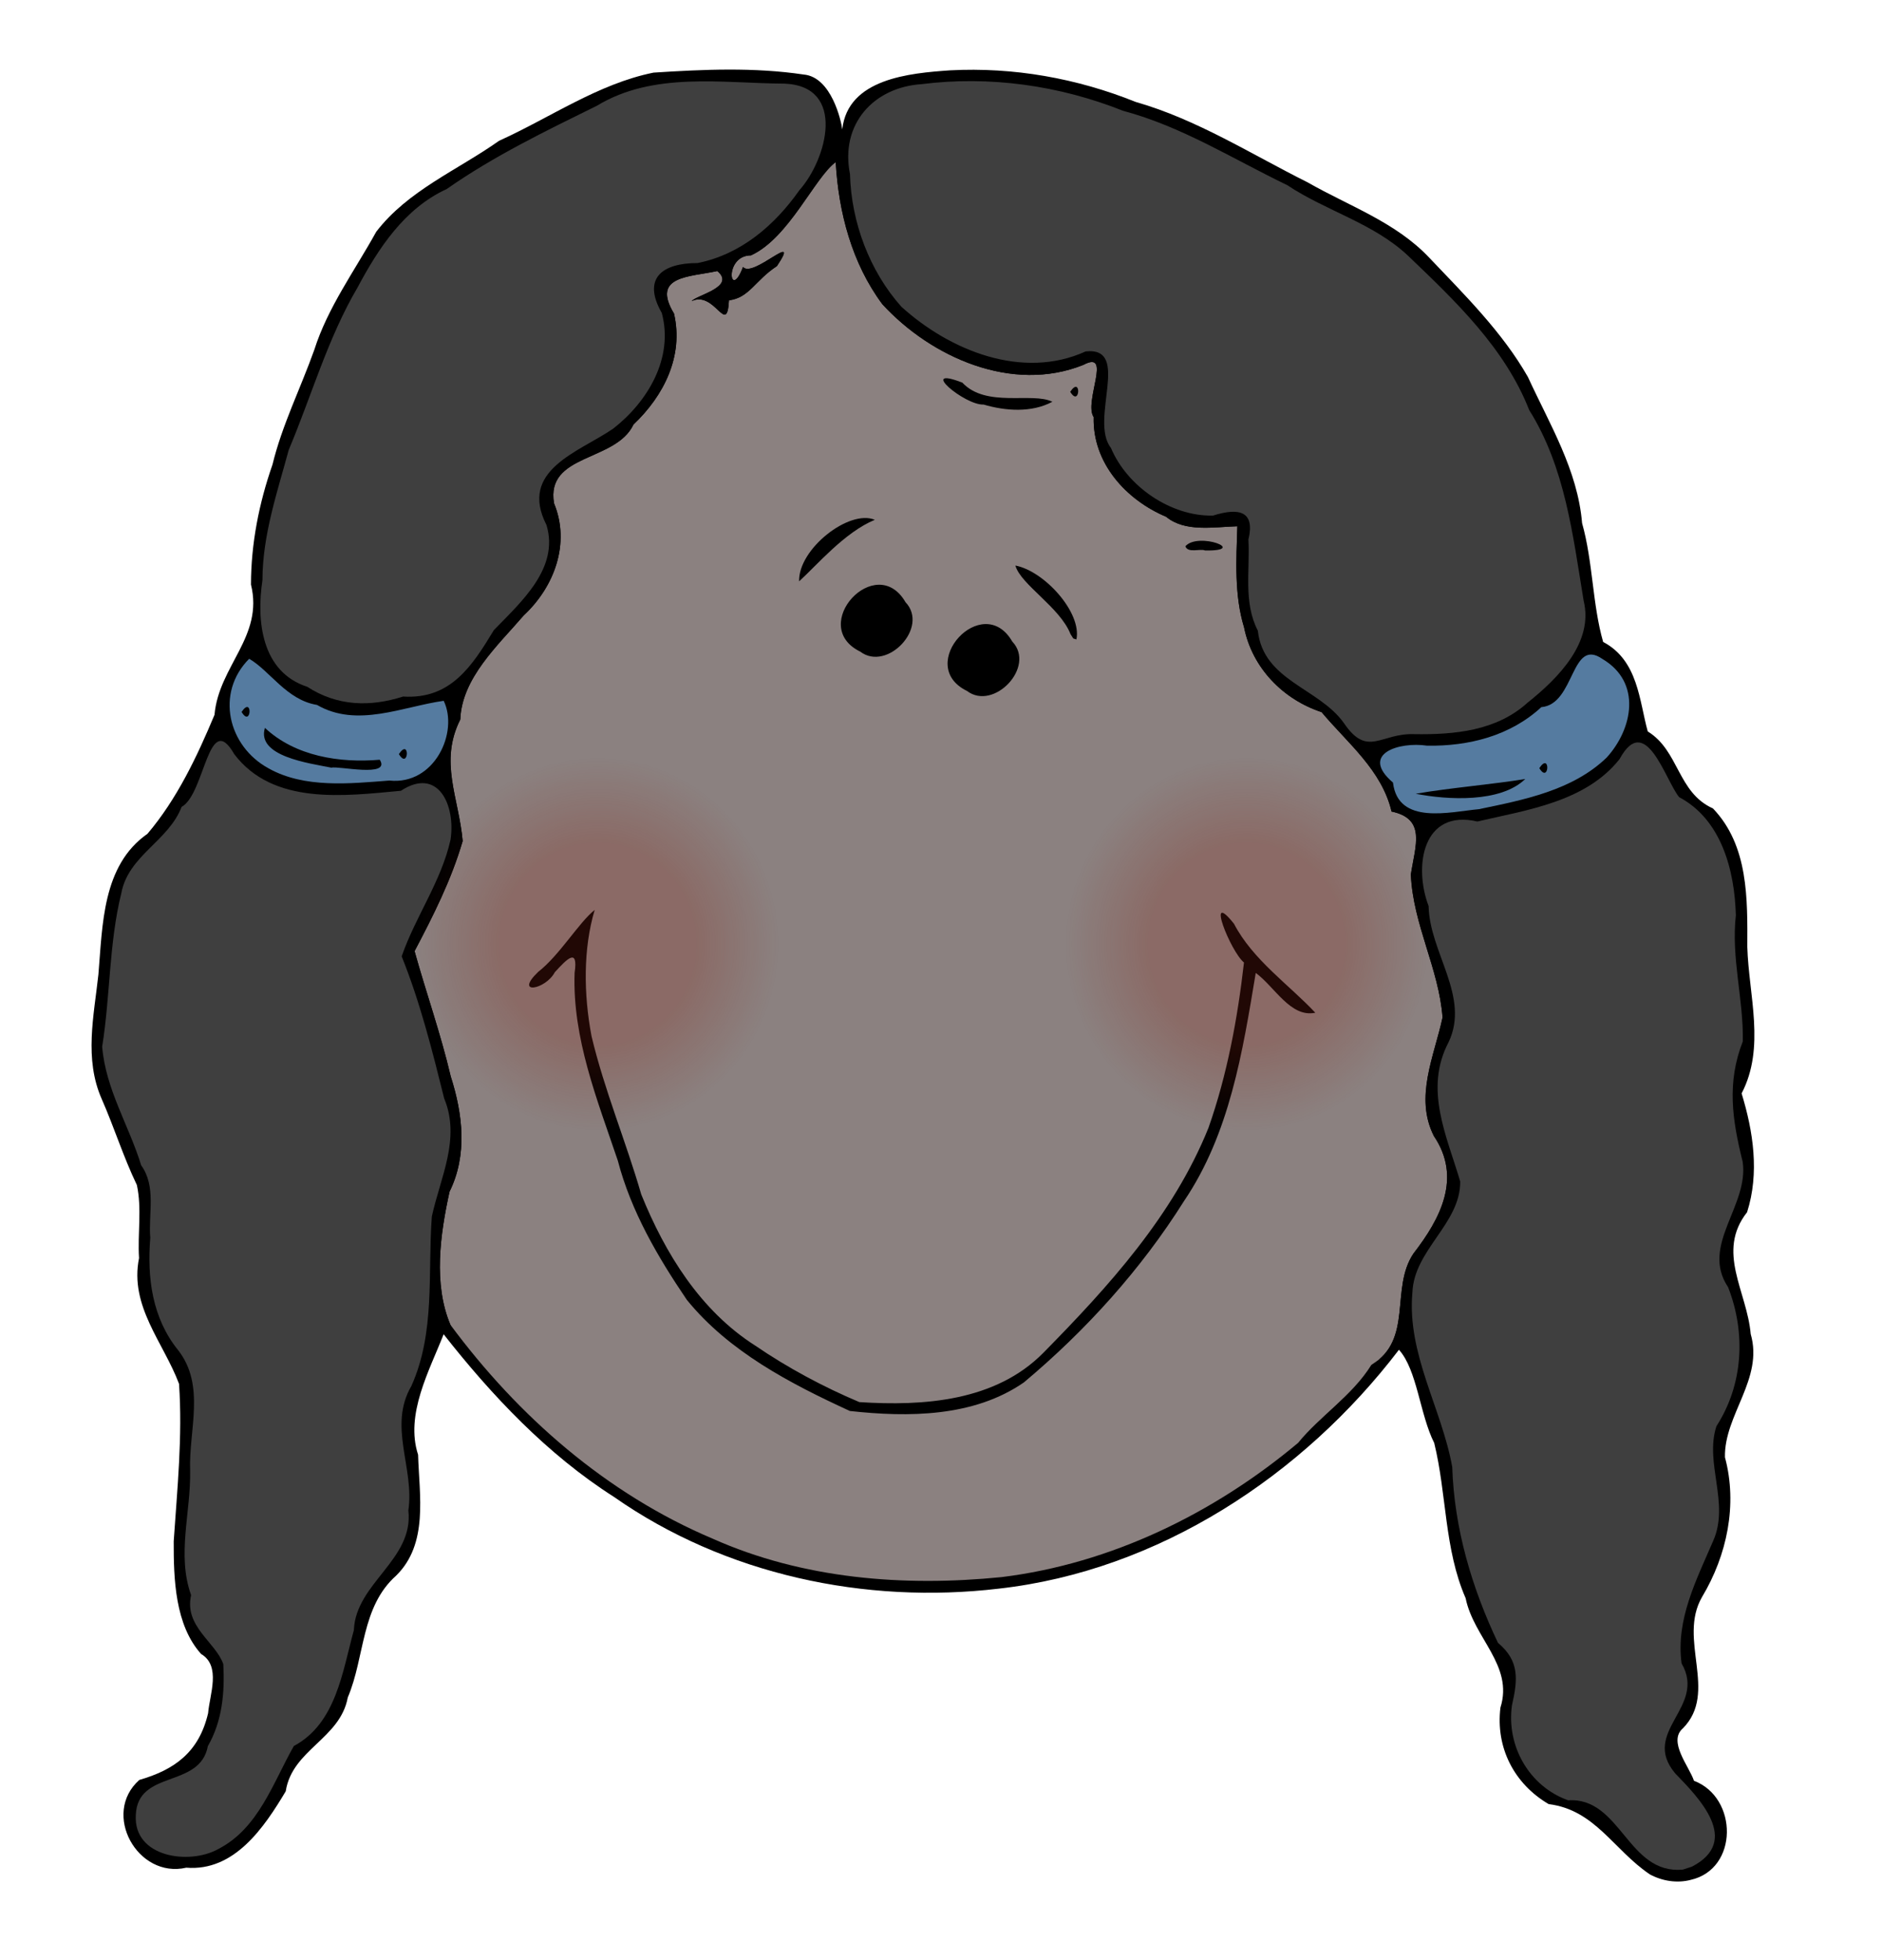 <svg xmlns="http://www.w3.org/2000/svg" xmlns:xlink="http://www.w3.org/1999/xlink" viewBox="0 0 670 698" version="1.0"><defs><radialGradient id="d" xlink:href="#a" gradientUnits="userSpaceOnUse" cy="362.07" cx="-449.52" gradientTransform="matrix(1.264 0 0 1.302 1012 -135.29)" r="51.016"/><radialGradient id="c" xlink:href="#a" gradientUnits="userSpaceOnUse" cy="362.07" cx="-449.52" gradientTransform="matrix(1.264 0 0 1.302 780.98 -135.29)" r="51.016"/><linearGradient id="a"><stop offset="0" stop-color="#882213" stop-opacity=".239"/><stop offset=".544" stop-color="#882213" stop-opacity=".239"/><stop offset="1" stop-color="#882213" stop-opacity="0"/></linearGradient><filter id="b"><feGaussianBlur stdDeviation="17.993"/></filter></defs><path d="M587.4 667.42c-13.05-8.81-19.48-22.96-36.08-25.06-12.31-7.23-18.9-20.12-17.16-34.36 4.75-15.03-9.51-24.74-12.39-38.96-7.65-17.55-6.71-37.11-11.19-55.27-5.13-10.18-6.05-25.99-12.55-33.18-34.25 44.9-85.65 78.67-142.46 85.06-47.63 5.63-97.48-4.98-136.97-32.65-23.75-15.13-43.52-36.11-60.67-57.93-5 12.82-13.78 28.52-9.09 42.9.42 14.52 3.74 31.66-7.8 43.03-12.61 11.24-11.08 28.92-17.23 43.39-2.73 14.78-19.79 18.52-22.09 33.41-7.686 12.9-18.285 28.59-35.401 27.2-17.368 4.02-30.261-19.25-16.715-31.24 12.496-3.62 21.217-9.81 24.485-23.77.532-6.6 4.716-16.8-2.488-21.07-9.323-10.39-9.794-26.78-9.763-40.13 1.261-18.63 3.187-37.41 1.9-56.06-5.522-14.74-17.701-27.64-14.237-44.77-.559-8.61 1.059-17.72-.777-26.03-4.855-10.1-8.035-20.45-12.535-30.67-6.268-14.28-2.766-29.48-1.161-44.26 1.501-17.57 1.339-38.86 17.468-50.12 10.5-12.36 17.641-27.47 23.87-42.36 1.517-17.44 17.554-27.83 12.984-46.37.009-14.59 2.881-29.05 7.65-42.7 3.41-14.07 10.01-27.21 14.87-40.83 4.82-15.2 14.4-28.211 22.07-42.099 11.36-14.783 28.91-21.897 43.74-32.4 18.2-8.215 35.2-20.259 54.97-24.26 17.76-1.157 35.82-1.957 53.46.678 9.91.852 13.4 16.649 13.74 19.525 2-18.103 23.98-20.009 38.36-21.02 22.63-1.186 45.12 2.808 66.11 11.254 21.84 6.243 41.07 18.583 61.18 28.62 14.72 8.432 31.28 14.127 43.24 26.75 12.63 13.302 26.1 26.562 35.21 42.572 7.7 16.78 17.72 33.15 19.28 52.03 3.89 13.78 3.65 28.92 7.5 42.3 12.51 6.58 12.86 21.09 15.88 31.87 11.2 6.88 10.53 21.71 23.22 27.42 12.69 13.26 12.28 32.26 12.22 49.33.51 17.26 6.52 35.73-2.03 52.13 4.15 13.51 6.4 28.36 1.95 42.29-11.08 14.12-.03 28.13 1.29 43.39 4.64 16.02-9.5 28.81-9.17 43.87 4.55 16.87.72 34.91-8.13 49.71-8.8 15.15 5.85 33.84-6.81 46.78-5.51 4.67 2.23 13.59 3.91 18.7 15.7 5.94 15.92 31.41-1.15 35.28-4.85 1.28-10.11.43-14.51-1.92z"/><path d="M522 299.5c11.07-3.31 25.75-1.09 36.53-8.47 11.09 3.11-20.73 11.68-28.39 9.95-2.39-.39-6.52.9-8.14-1.48zM571 285.5c4.04-6.04 3.53 5.84 0 0zM111 571.5c4.04-6.04 3.53 5.84 0 0z"/><path d="M113 567.48c7.95-11.93 25.82-19.67 23.22-36.62-3.69-8.76 2.47-13.9 3.23-2.06 2.97 15.83-9.14 27.54-20.03 36.89-1.4.93-5.77 5.62-6.42 1.79zM131 496.5c4.04-6.04 3.53 5.84 0 0zM104 292.56c-7.102.69-24.286-17.38-11.208-10.98 7.428 9.16 24.018 7.41 30.558 11.63-6.27 1.35-13.16.94-19.35-.65zM138 286.5c4.04-6.04 3.53 5.84 0 0z"/><path d="M356.5 561.55c38.99-4.78 75.71-22.72 105.63-47.81 7.81-9.61 19.27-16.78 26.08-27.76 15.07-8.98 6.57-27.23 15.03-39.71 9.56-12.35 17.26-26.93 7.23-41.78-7-13.83.14-28.45 3.09-42.22-1.31-17.44-10.56-33.2-11.29-50.92 1.58-10.36 5.52-19.78-6.87-22.4-3.49-14.78-15.62-24.3-24.9-35.38-13.73-4.53-24.71-15.75-27.6-30.17-3.54-11.6-2.78-24.01-2.4-36.02-8.5.26-18.65 2.18-25.35-3.38-14.24-5.99-26.24-19.14-25.79-35.48-3.66-5.36 6.78-24.19-3.69-18.59-25.28 10.14-54.16-2.63-71.57-21.64-10.82-14.548-15.58-32.687-16.58-50.573-7.51 5.466-16.65 27.038-30.18 33.221-9.78.007-7.56 16.692-2.82 4.107 3.39 4.276 20.99-13.684 12.06-.29-7.73 5.042-9.85 11.315-17.06 12.175-.74 13.05-4.96-3.58-13.27.28 1.77-2.18 15.81-5.04 9.13-10.7-9.97 2.181-23.59 1.625-15.43 15.15 3.5 15.15-3.62 29.24-14.43 39.5-6.34 13.39-31.32 10.27-28.28 28.05 5.89 14.25.11 29.76-10.77 39.89-9.31 10.83-22.03 22.31-22.61 37.09-7.59 15.1-.51 27.82.86 43.27-4.05 13.87-10.46 26.55-17.13 39.2 4.1 14.77 9.33 29.46 12.87 44.59 4.3 13.39 6.02 28.01-.42 41.05-3.33 15.13-5.82 32.92.31 47.41 24.16 32.64 55.7 60.22 93.32 76.13 32.18 14.37 68.1 17.19 102.83 13.71z" fill="#8b8180"/><path d="M344.24 246.01c-18.77-9.18 5.58-35.78 16.13-17.59 8.52 8.98-6.59 24.86-16.13 17.59zM306.24 232.01c-18.77-9.18 5.58-35.78 16.13-17.59 8.52 8.98-6.59 24.86-16.13 17.59zM381.11 225.79c-3.75-9.58-17.74-17.65-19.63-24.42 10.27 1.93 23.7 16.7 21.73 26.31l-1.12-.35-.98-1.54zM284.49 206.99c-.35-11.5 17.83-25.75 26.95-21.91-10.72 4.41-20.64 16.17-26.95 21.91zM422 194.5c4.61-5.26 22.69 1.77 7 1.5-1.7-.75-6.12 1.06-7-1.5zM350.15 144.04c-6.69.36-23.7-14.03-7.57-7.81 8.54 9.11 24.8 3.25 32.07 6.82-7.4 3.97-16.68 3.3-24.5.99zM381 139.5c4.04-6.04 3.53 5.84 0 0z"/><path d="M488.21 485.98c15.07-8.98 6.57-27.23 15.03-39.71 9.56-12.35 17.26-26.93 7.23-41.78-7-13.83.14-28.45 3.09-42.22-1.31-17.44-10.56-33.2-11.29-50.92 1.58-10.36 5.52-19.78-6.87-22.4-3.49-14.78-15.62-24.3-24.9-35.38-13.73-4.53-24.71-15.75-27.6-30.17-3.54-11.6-2.78-24.01-2.4-36.02-8.5.26-18.65 2.18-25.35-3.38-14.24-5.99-26.24-19.14-25.79-35.48-3.66-5.36 6.78-24.19-3.69-18.59-25.28 10.14-54.16-2.63-71.57-21.64-10.82-14.548-15.58-32.687-16.58-50.573-7.51 5.466-16.65 27.038-30.18 33.221-9.78.007-7.56 16.692-2.82 4.107 3.39 4.276 20.99-13.684 12.06-.29-7.73 5.042-9.85 11.315-17.06 12.175-.74 13.05-4.96-3.58-13.27.28 1.77-2.18 15.81-5.04 9.13-10.7-9.97 2.181-23.59 1.625-15.43 15.15 3.5 15.15-3.62 29.24-14.43 39.5-6.34 13.39-31.32 10.27-28.28 28.05 5.89 14.25.11 29.76-10.77 39.89-9.31 10.83-22.03 22.31-22.61 37.09-7.59 15.1-.51 27.82.86 43.27-4.05 13.87-10.46 26.55-17.13 39.2 4.1 14.77 9.33 29.46 12.87 44.59 4.3 13.39 6.02 28.01-.42 41.05-3.33 15.13-5.82 32.92.31 47.41l1.36 2.98-38.5-40.43 1.92-119.36 11.55-105.88 44.28-82.78 77.01-69.306 57.75-5.776 102.03 61.602 55.83 71.23 59.68 86.63 7.7 92.41-17.33 98.18-35.42 24.77z" filter="url(#b)"/><path d="M526.5 288.11c15.97-3.31 33.33-6.66 45.48-18.37 9.33-10.26 12.54-26.79-1.49-35.1-11.34-7.89-9.7 16.14-21.77 17.14-11.06 10.23-25.88 13.97-40.67 13.72-9.98-1.49-24.12 2.91-12.14 13.14 1.8 15.34 20.41 10.38 30.59 9.47z" fill="#557ba0"/><path d="M504 282.62c12.18-2.11 27.91-3.4 39-5.26-8.77 8.56-27.76 7.48-39 5.26zM548 273.5c4.04-6.04 3.53 5.84 0 0z"/><path d="M138.62 277.92c16.13 1.71 24.72-17.27 19.34-28.39-14.54 2.02-30.8 9.76-45.11 1.46-10.82-1.75-16.727-12.13-24.148-16.43-12.09 12.19-7.572 31.15 6.929 39.03 12.769 7.16 28.929 5.42 42.989 4.33z" fill="#557ba0"/><path d="M118 273.34c-7.92-1.59-26.788-4.03-23.684-14.17 10.794 10.11 26.614 12.57 40.884 11.34 4.1 6.49-14.96 2.1-17.2 2.83zM142 268.5c4.04-6.04 3.53 5.84 0 0zM86 253.5c4.039-6.04 3.535 5.84 0 0zM302.55 502.39c-21.23-9.77-43.05-21.12-58.04-39.58-10.39-15.33-19.84-31.49-24.57-49.57-7.31-21.69-16.19-43.53-15.38-66.83 1.36-9.3-2.79-4.89-7.04-.25-3.27 6.23-14.66 8.28-5.91-.13 7.65-5.95 14.34-17.43 20.1-22.05-4.1 13.76-3.98 29.88-1.12 44.97 4.56 19.18 12.25 37.47 17.69 56.31 8.51 21.05 21.05 41.42 40.59 53.86 11.57 7.91 24.26 14.71 37.06 20.11 22.89 1.48 48.43-.26 65.5-17.55 23.27-23.63 46.25-48.94 58.79-80.1 6.69-19.02 10.35-38.91 12.64-58.87-4.81-3.92-13.85-26.72-3.56-13.8 6.73 12.92 19.72 21.79 28.95 31.68-8.81 1.87-14.48-9.29-21.2-14.17-4.66 28.04-9.25 57.2-25.55 81.25-15.32 24.37-34.95 46.07-56.97 64.53-17.85 12.4-41.25 12.47-61.98 10.19z"/><path d="M277.22 336.08c1.02 41.78-40.23 74.48-77.49 65.06-35.26-6.04-60.79-48.15-48.59-84.81 11.43-41.04 61.56-59.51 95.02-37.05 18.68 11.46 31.28 33.59 31.06 56.8z" fill-rule="evenodd" fill="url(#c)"/><path d="M508.23 336.08c1.03 41.78-40.23 74.48-77.48 65.06-35.26-6.04-60.8-48.15-48.6-84.81 11.44-41.04 61.56-59.51 95.02-37.05 18.69 11.46 31.28 33.59 31.06 56.8z" fill-rule="evenodd" fill="url(#d)"/><path d="M143.5 248.01c16.98 1.08 24.61-10.93 32.33-23.67 9.62-9.93 23.37-22.04 18.72-37.4-9.99-19.62 11.51-25.92 23.75-34.32 12.35-9.64 21.59-25.18 17.3-41.19-7.1-12.414.22-17.779 12.76-17.772 15.45-3.098 27.44-13.451 36.25-25.962 9.72-10.891 16.84-36.879-5.2-37.919-22.38-.107-46.71-4.385-66.91 7.874-18.32 9.032-36.7 17.908-53.48 29.662-15.01 6.9-24.25 20.999-31.73 35.047-10.65 18.11-16.34 38.51-24.5 57.82-4.115 15.22-9.335 30.33-9.358 46.39-2.206 14.54-.336 32.69 15.958 37.97 10.61 6.88 22.25 7.26 34.11 3.47zM503.5 261.4c14.24.22 29.22-1.14 40.29-11.18 11.02-8.78 23.64-21.58 19.99-36.35-3.83-23.23-6.56-47.46-19.38-67.87-8.64-22.1-26.36-38.9-43.18-54.994-12.29-11.554-29.11-15.864-42.93-25.068-19.26-9.276-37.56-20.903-58.45-26.48-22.69-9.033-47.54-12.563-71.78-9.494C310.92 31.106 299.04 44.279 302.6 62c.45 17.051 6.93 34.483 18.29 47.21 17.19 15.6 43.09 26.17 65.62 15.91 16.39-1.73 1.18 24.43 8.99 34.37 5.78 13.77 21.38 24.43 36.33 24.09 9.43-2.97 15.03-1.5 12.61 8.55.62 10.9-1.87 22.35 3.36 32.43 1.92 17.83 21.74 20.38 30.62 32.88 8.46 12.48 13.13 3.49 25.08 3.96zM77.601 658.42c14.445-7.37 19.579-23.66 27.009-36.74 15.03-8.05 17.28-26.38 21.37-41.26.66-16.79 21.37-25.02 19.4-42.62 2.23-15.17-7.3-29.9 1.07-44.3 8.58-19.1 5.79-40.11 7.28-60.33 2.99-13.84 10.36-27.72 4.4-42.06-4.26-17.13-8.56-34.25-15.13-50.59 4.88-14.13 14.07-26.63 17.4-41.56 1.84-12.27-4.43-26.07-17.67-17.4-20.08 1.87-45.483 5.24-59.35-13.06-9.24-16.12-10.401 14.28-18.729 18.8-4.694 12.23-18.903 17.25-21.449 30.67-4.428 17.87-3.917 36.6-6.827 54.7 1.243 15.19 9.557 28.1 13.875 42.23 5.467 7.6 2.519 17.16 3.25 25.87-1.169 14.14.691 28.55 9.873 39.91 9.901 12.64 3.79 28.44 4.314 42.94.3 14.82-4.806 29.98.35 44.34-2.527 11.18 8.711 16.69 11.462 24.56.532 10.13-.347 20.23-5.499 29.2-2.832 15.19-24.998 8.23-25.654 24.55-.87 15.09 19.006 17.81 29.255 12.15zM602.36 664.62c17.58-9.14 2.47-24.47-5.98-33.19-12.52-14.94 11.36-23.51 2.27-39.17-2.12-15.57 5.33-29.83 11.25-43.61 5.95-13.45-3.13-27.62 1.15-40.83 9.55-14.82 10.55-33.2 4.15-49.53-9.96-14.89 7.56-29.01 5.19-44.67-3.73-14.99-5.68-28.14.06-42.83.28-15.04-4.19-29.75-2.48-44.88-.43-15.92-5.08-34.06-20.19-42.08-4.96-6.11-11.94-30.59-21.2-13.56-12.05 15.23-32.82 18.09-50.62 22.23-19.43-4.51-22.8 15.81-17.37 30.12.31 16.5 14.85 32.24 7.11 48.46-8.81 16.74-.65 33.33 4.14 49.59.13 15.01-16.45 24.32-17.02 39.53-1.99 21.83 10.44 41.31 14.18 62.11.69 21.81 6.99 43.12 16.29 62.65 7.75 6.43 7.03 13.17 4.97 22.24-2.03 14.48 6.13 28.85 20 33.81 18.8-1.2 21.18 26.56 40.87 24.67l3.23-1.06z" fill="#3f3f3f"/></svg>